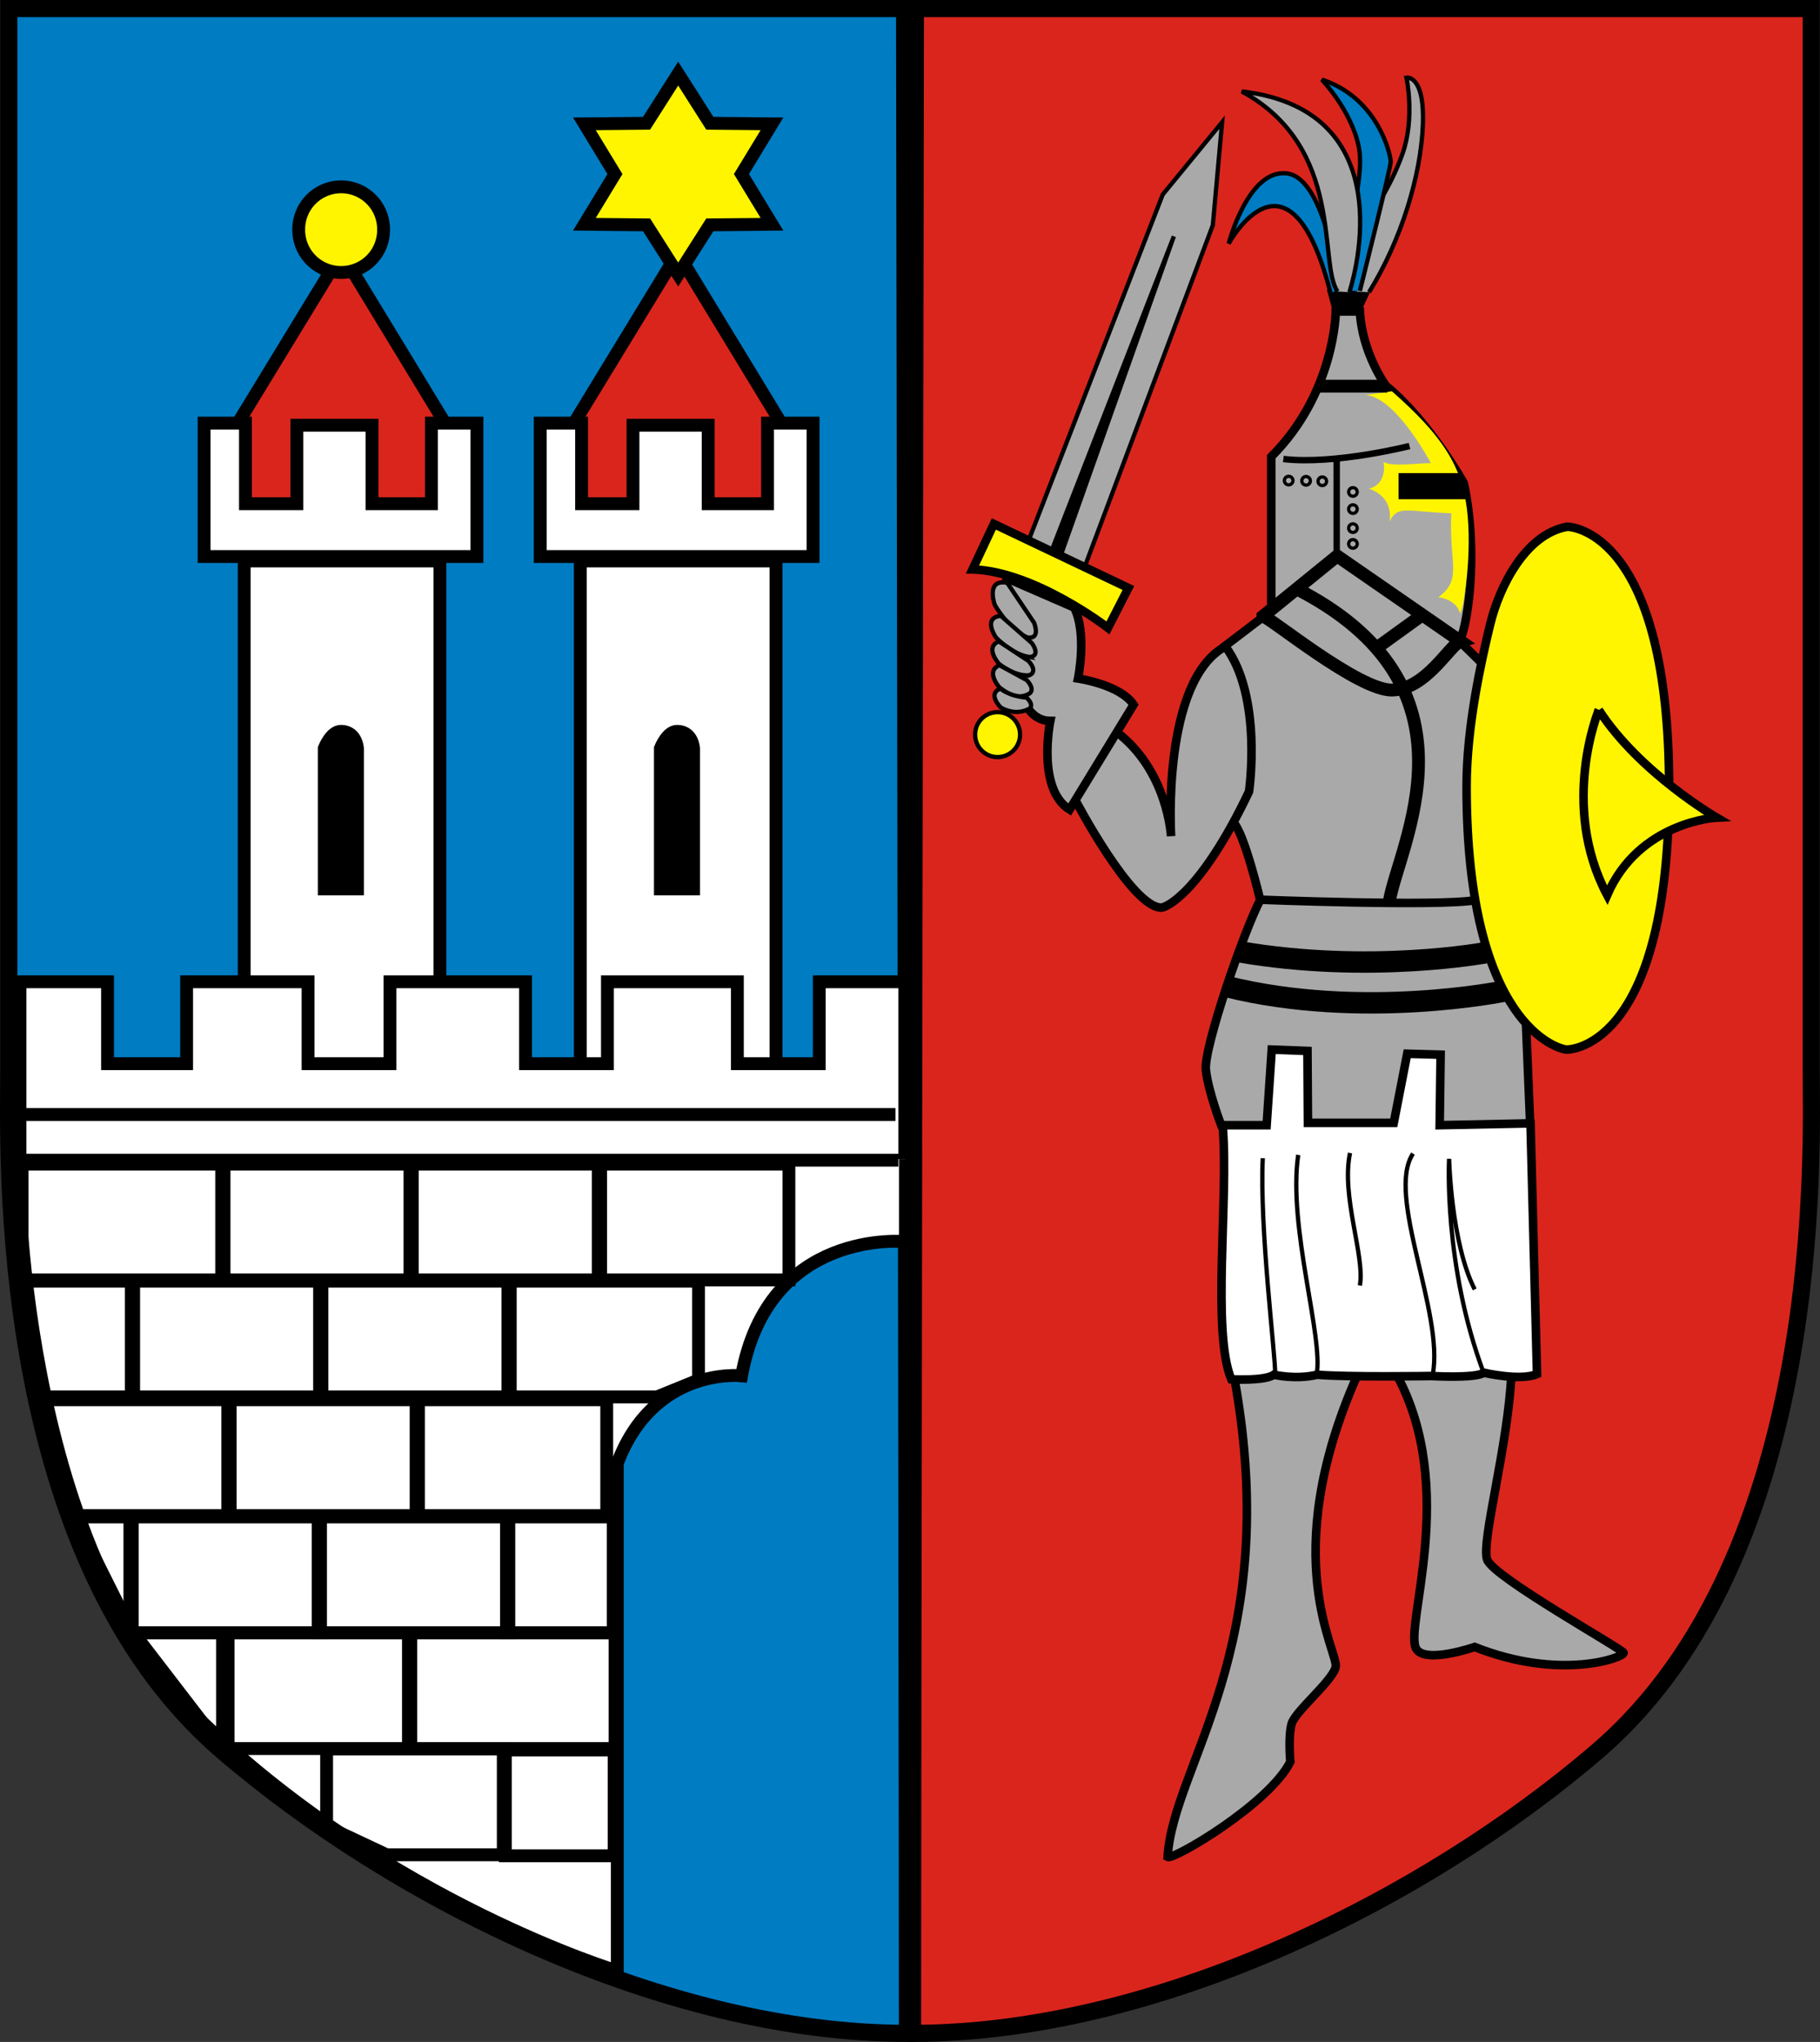 <?xml version="1.0" encoding="UTF-8" standalone="no"?>
<!-- Created with Inkscape (http://www.inkscape.org/) -->

<svg
   xmlns:svg="http://www.w3.org/2000/svg"
   xmlns="http://www.w3.org/2000/svg"
   version="1.1"
   width="424.876"
   height="476.697"
   id="svg2">
  <rect width="100%" height="100%" fill="#333333" stroke="none"/>
  <defs
     id="defs6" />
  <path
     d="m 211.842,474.697 c 0,-75.161 -0.664,-472.697 -0.664,-472.697 l -209.129,0 0,247.635 c 0,18.257 -3.559,113.195 49.793,159.087 40.685,34.997 103.568,65.975 160,65.975 z"
     id="path2820"
     style="fill:#007cc3;fill-opacity:1;stroke:#000000;stroke-width:4;stroke-linecap:butt;stroke-linejoin:miter;stroke-miterlimit:4;stroke-opacity:1;stroke-dasharray:none" />
  <path
     d="M 213.034,474.697 C 213.034,399.536 213.698,2 213.698,2 l 209.129,0 0,247.635 c 0,18.257 3.559,113.195 -49.793,159.087 -40.685,34.997 -103.568,65.975 -160,65.975 z"
     id="path2820-1"
     style="fill:#da251d;fill-opacity:1;stroke:#000000;stroke-width:4;stroke-linecap:butt;stroke-linejoin:miter;stroke-miterlimit:4;stroke-opacity:1;stroke-dasharray:none" />
  <g
     transform="translate(-1.27,-2.233)"
     id="g4171">
    <path
       d="m 289.477,324.234 c 11.334,62.797 -14.397,90.06 -15.623,111.502 1.378,0.766 23.74,-12.406 28.641,-22.209 0,0 -0.536,-5.947 0.306,-8.883 0.842,-2.936 9.359,-9.803 10.262,-13.172 0.903,-3.369 -13.938,-25.272 5.054,-68.157"
       id="path4037"
       style="fill:#aaa9a9;fill-opacity:1;stroke:#000000;stroke-width:2;stroke-linecap:butt;stroke-linejoin:miter;stroke-miterlimit:4;stroke-opacity:1;stroke-dasharray:none" />
    <path
       d="m 327.308,323.162 c 14.55,26.803 1.59,59.085 4.595,64.022 2.144,3.523 13.631,-0.459 13.631,-0.459 20.064,7.964 34.768,2.451 34.768,1.378 0,-0.766 -30.377,-17.633 -31.858,-21.749 -1.481,-4.116 4.901,-26.497 5.667,-43.498"
       id="path4039"
       style="fill:#aaa9a9;fill-opacity:1;stroke:#000000;stroke-width:2;stroke-linecap:butt;stroke-linejoin:miter;stroke-miterlimit:4;stroke-opacity:1;stroke-dasharray:none" />
  </g>
  <g
     transform="translate(-1.27,-2.175)"
     id="g3863"
     style="stroke-width:3;stroke-miterlimit:4;stroke-dasharray:none">
    <rect
       width="45.689"
       height="121.217"
       x="58.277"
       y="133.134"
       id="rect3850"
       style="fill:#ffffff;fill-opacity:1;stroke:#000000;stroke-width:3;stroke-linecap:round;stroke-linejoin:miter;stroke-miterlimit:4;stroke-opacity:1;stroke-dasharray:none" />
    <path
       d="m 80.844,172.906 c -2.339,0 -3.875,3.969 -3.875,3.969 l 0,32.812 7.75,0 0,-32.812 c -0.27,-2.301 -1.536,-3.969 -3.875,-3.969 z"
       id="rect3852"
       style="fill:#000000;stroke:#000000;stroke-width:3;stroke-linecap:round;stroke-linejoin:miter;stroke-miterlimit:4;stroke-opacity:1;stroke-dasharray:none" />
    <path
       d="m 105.316,123.366 0,-22.143 -24.304,-39.966 -24.484,40.146 0,22.503"
       id="path3859"
       style="fill:#da251d;fill-opacity:1;stroke:#000000;stroke-width:3;stroke-linecap:butt;stroke-linejoin:miter;stroke-miterlimit:4;stroke-opacity:1;stroke-dasharray:none" />
    <path
       d="m 112.607,132.097 -63.688,0 0,-31.145 9.655,0 0,18.813 11.997,0 0,-18.318 17.553,0 0,18.318 13.862,0 0,-18.813 10.622,0 0,31.145 z"
       id="path3857"
       style="fill:#ffffff;fill-opacity:1;stroke:#000000;stroke-width:3;stroke-linecap:butt;stroke-linejoin:miter;stroke-miterlimit:4;stroke-opacity:1;stroke-dasharray:none" />
  </g>
  <path
     d="m 89.654,56.486 a 10.532,10.532 0 1 1 -21.063,0 10.532,10.532 0 1 1 21.063,0 z"
     transform="matrix(0.94,0,0,0.94,5.264,0.517)"
     id="path3861"
     style="fill:#fff500;fill-opacity:1;stroke:#000000;stroke-width:3.191;stroke-linecap:round;stroke-linejoin:miter;stroke-miterlimit:4;stroke-opacity:1;stroke-dasharray:none" />
  <g
     transform="translate(77.198,-2.175)"
     id="g3863-6"
     style="stroke-width:3;stroke-miterlimit:4;stroke-dasharray:none">
    <rect
       width="45.689"
       height="121.217"
       x="58.277"
       y="133.134"
       id="rect3850-8"
       style="fill:#ffffff;fill-opacity:1;stroke:#000000;stroke-width:3;stroke-linecap:round;stroke-linejoin:miter;stroke-miterlimit:4;stroke-opacity:1;stroke-dasharray:none" />
    <path
       d="m 80.844,172.906 c -2.339,0 -3.875,3.969 -3.875,3.969 l 0,32.812 7.75,0 0,-32.812 c -0.27,-2.301 -1.536,-3.969 -3.875,-3.969 z"
       id="rect3852-5"
       style="fill:#000000;stroke:#000000;stroke-width:3;stroke-linecap:round;stroke-linejoin:miter;stroke-miterlimit:4;stroke-opacity:1;stroke-dasharray:none" />
    <path
       d="m 105.316,123.366 0,-22.143 -24.304,-39.966 -24.484,40.146 0,22.503"
       id="path3859-6"
       style="fill:#da251d;fill-opacity:1;stroke:#000000;stroke-width:3;stroke-linecap:butt;stroke-linejoin:miter;stroke-miterlimit:4;stroke-opacity:1;stroke-dasharray:none" />
    <path
       d="m 112.607,132.097 -63.688,0 0,-31.145 9.655,0 0,18.813 11.997,0 0,-18.318 17.553,0 0,18.318 13.862,0 0,-18.813 10.622,0 0,31.145 z"
       id="path3857-7"
       style="fill:#ffffff;fill-opacity:1;stroke:#000000;stroke-width:3;stroke-linecap:butt;stroke-linejoin:miter;stroke-miterlimit:4;stroke-opacity:1;stroke-dasharray:none" />
  </g>
  <path
     d="m 180.219,52.36 -14.515,0.135 -7.383,11.59 -7.383,-11.59 -14.515,-0.135 7.131,-11.726 -7.131,-11.726 14.515,-0.135 7.383,-11.59 7.383,11.59 14.515,0.135 -7.131,11.726 7.131,11.726 z"
     id="path3905"
     style="fill:#fff500;fill-opacity:1;stroke:#000000;stroke-width:3;stroke-linecap:round;stroke-linejoin:miter;stroke-miterlimit:4;stroke-opacity:1" />
  <path
     d="m 4.258,270.737 c 0,0 -0.431,89.652 43.275,131.587 43.541,41.777 96.579,57.818 96.579,57.818 l 0,-118.527 c 8.571,-22.747 29.011,-20.439 29.011,-20.439 6.264,-34.615 38.241,-31.318 38.241,-31.318 l 0,-19.273"
     id="path3662"
     style="fill:#ffffff;stroke:#000000;stroke-width:3;stroke-linecap:butt;stroke-linejoin:miter;stroke-miterlimit:4;stroke-opacity:1;stroke-dasharray:none" />
  <g
     transform="translate(-1.27,-2.846)"
     id="g3664"
     style="stroke-width:3;stroke-miterlimit:4;stroke-dasharray:none">
    <rect
       width="44.505"
       height="27.033"
       x="53.021"
       y="274.618"
       id="rect3620"
       style="fill:none;stroke:#000000;stroke-width:3;stroke-linecap:round;stroke-linejoin:miter;stroke-miterlimit:4;stroke-opacity:1;stroke-dasharray:none" />
    <rect
       width="44.505"
       height="27.033"
       x="96.977"
       y="274.618"
       id="rect3620-7"
       style="fill:none;stroke:#000000;stroke-width:3;stroke-linecap:round;stroke-linejoin:miter;stroke-miterlimit:4;stroke-opacity:1;stroke-dasharray:none" />
    <rect
       width="44.505"
       height="27.033"
       x="140.932"
       y="274.618"
       id="rect3620-0"
       style="fill:none;stroke:#000000;stroke-width:3;stroke-linecap:round;stroke-linejoin:miter;stroke-miterlimit:4;stroke-opacity:1;stroke-dasharray:none" />
    <rect
       width="47.142"
       height="27.033"
       x="6.428"
       y="274.618"
       id="rect3620-4"
       style="fill:none;stroke:#000000;stroke-width:3;stroke-linecap:round;stroke-linejoin:miter;stroke-miterlimit:4;stroke-opacity:1;stroke-dasharray:none" />
  </g>
  <g
     transform="translate(-22.369,24.47)"
     id="g3664-8"
     style="stroke-width:3;stroke-miterlimit:4;stroke-dasharray:none">
    <rect
       width="44.505"
       height="27.033"
       x="53.021"
       y="274.618"
       id="rect3620-8"
       style="fill:none;stroke:#000000;stroke-width:3;stroke-linecap:round;stroke-linejoin:miter;stroke-miterlimit:4;stroke-opacity:1;stroke-dasharray:none" />
    <rect
       width="44.505"
       height="27.033"
       x="96.977"
       y="274.618"
       id="rect3620-7-2"
       style="fill:none;stroke:#000000;stroke-width:3;stroke-linecap:round;stroke-linejoin:miter;stroke-miterlimit:4;stroke-opacity:1;stroke-dasharray:none" />
    <path
       d="m 140.932,274.618 44.505,0 0,23.077 -9.725,3.956 -34.78,0 0,-27.033 z"
       id="rect3620-0-4"
       style="fill:none;stroke:#000000;stroke-width:3;stroke-linecap:round;stroke-linejoin:miter;stroke-miterlimit:4;stroke-opacity:1;stroke-dasharray:none" />
    <path
       d="m 28.186,274.618 25.384,0 0,27.033 -22.088,0 -3.297,-27.033 z"
       id="rect3620-4-5"
       style="fill:none;stroke:#000000;stroke-width:3;stroke-linecap:round;stroke-linejoin:miter;stroke-miterlimit:4;stroke-opacity:1;stroke-dasharray:none" />
  </g>
  <g
     transform="translate(-43.797,52.162)"
     id="g3664-8-5"
     style="stroke-width:3;stroke-miterlimit:4;stroke-dasharray:none">
    <path
       d="m 53.021,274.618 44.505,0 0,27.033 -37.252,0 -7.253,-27.033 z"
       id="rect3620-8-1"
       style="fill:none;stroke:#000000;stroke-width:3;stroke-linecap:round;stroke-linejoin:miter;stroke-miterlimit:4;stroke-opacity:1;stroke-dasharray:none" />
    <rect
       width="44.505"
       height="27.033"
       x="96.977"
       y="274.618"
       id="rect3620-7-2-7"
       style="fill:none;stroke:#000000;stroke-width:3;stroke-linecap:round;stroke-linejoin:miter;stroke-miterlimit:4;stroke-opacity:1;stroke-dasharray:none" />
    <rect
       width="44.505"
       height="27.033"
       x="140.932"
       y="274.618"
       id="rect3620-0-4-1"
       style="fill:none;stroke:#000000;stroke-width:3;stroke-linecap:round;stroke-linejoin:miter;stroke-miterlimit:4;stroke-opacity:1;stroke-dasharray:none" />
  </g>
  <g
     transform="translate(-22.698,79.524)"
     id="g3664-8-5-5"
     style="stroke-width:3;stroke-miterlimit:4;stroke-dasharray:none">
    <rect
       width="44.505"
       height="27.033"
       x="53.021"
       y="274.618"
       id="rect3620-8-1-2"
       style="fill:none;stroke:#000000;stroke-width:3;stroke-linecap:round;stroke-linejoin:miter;stroke-miterlimit:4;stroke-opacity:1;stroke-dasharray:none" />
    <rect
       width="44.505"
       height="27.033"
       x="96.977"
       y="274.618"
       id="rect3620-7-2-7-7"
       style="fill:none;stroke:#000000;stroke-width:3;stroke-linecap:round;stroke-linejoin:miter;stroke-miterlimit:4;stroke-opacity:1;stroke-dasharray:none" />
    <rect
       width="24.924"
       height="27.033"
       x="140.932"
       y="274.618"
       id="rect3620-0-4-1-6"
       style="fill:none;stroke:#000000;stroke-width:3;stroke-linecap:round;stroke-linejoin:miter;stroke-miterlimit:4;stroke-opacity:1;stroke-dasharray:none" />
    <path
       d="m 40.054,274.618 13.516,0 0,27.033 -13.516,-27.033 z"
       id="rect3620-4-5-1-1"
       style="fill:none;stroke:#000000;stroke-width:3;stroke-linecap:round;stroke-linejoin:miter;stroke-miterlimit:4;stroke-opacity:1;stroke-dasharray:none" />
  </g>
  <g
     transform="translate(-45.582,106.557)"
     id="g3664-8-5-5-4"
     style="stroke-width:3;stroke-miterlimit:4;stroke-dasharray:none">
    <path
       d="m 76.757,274.618 20.769,0 0,27.033 -20.769,-27.033 z"
       id="rect3620-8-1-2-2"
       style="fill:none;stroke:#000000;stroke-width:3;stroke-linecap:round;stroke-linejoin:miter;stroke-miterlimit:4;stroke-opacity:1;stroke-dasharray:none" />
    <rect
       width="42.64"
       height="27.033"
       x="98.842"
       y="274.618"
       id="rect3620-7-2-7-7-3"
       style="fill:none;stroke:#000000;stroke-width:3;stroke-linecap:round;stroke-linejoin:miter;stroke-miterlimit:4;stroke-opacity:1;stroke-dasharray:none" />
    <rect
       width="48.235"
       height="27.033"
       ry="0"
       x="140.932"
       y="274.618"
       id="rect3620-0-4-1-6-2"
       style="fill:none;stroke:#000000;stroke-width:3;stroke-linecap:round;stroke-linejoin:miter;stroke-miterlimit:4;stroke-opacity:1;stroke-dasharray:none" />
  </g>
  <path
     d="m 76.248,408.305 41.241,0 0,24.702 -27.214,0 -14.027,-6.593 0,-18.108 z"
     id="rect3620-4-5-1-1-2"
     style="fill:none;stroke:#000000;stroke-width:3;stroke-linecap:round;stroke-linejoin:miter;stroke-miterlimit:4;stroke-opacity:1;stroke-dasharray:none" />
  <rect
     width="25.39"
     height="24.702"
     x="117.975"
     y="408.538"
     id="rect3620-4-5-1-1-2-1"
     style="fill:none;stroke:#000000;stroke-width:3;stroke-linecap:round;stroke-linejoin:miter;stroke-miterlimit:4;stroke-opacity:1;stroke-dasharray:none" />
  <path
     d="m 296.778,141.922 0,-35.307 c 14.946,-14.946 15.054,-33.899 15.054,-33.899 l 5.632,0 c 0.542,9.856 6.065,17.328 6.065,17.328 10.18,8.339 18.195,22.743 18.195,22.743 3.682,17.22 0.542,35.09 -1.083,36.823"
     id="path4011"
     style="fill:#aaa9a9;fill-opacity:1;stroke:#000000;stroke-width:2;stroke-linecap:butt;stroke-linejoin:miter;stroke-miterlimit:4;stroke-opacity:1;stroke-dasharray:none" />
  <path
     d="m 294.781,241.394 -9.331,21.639 c 1.378,17.154 -2.604,47.787 1.991,58.968 0,0 7.811,0.459 9.956,-1.072 0,0 5.054,1.225 10.109,0 6.892,0.613 26.65,0.306 26.65,0.306 0,0 10.262,0.613 12.253,-0.766 0,0 8.577,1.991 12.406,0.306 l -1.532,-58.968 -11.015,-20.414"
     id="path4025"
     style="fill:#ffffff;stroke:#000000;stroke-width:2;stroke-linecap:butt;stroke-linejoin:miter;stroke-miterlimit:4;stroke-opacity:1;stroke-dasharray:none" />
  <path
     d="m 294.287,209.936 c -3.791,7.04 -13.355,34.768 -12.78,39.855 0.575,5.087 3.574,12.888 3.574,12.888 l 10.614,0 1.191,-17.653 8.339,0.325 0.108,16.787 20.036,0 3.141,-16.137 7.798,0.217 -0.217,16.462 21.119,-0.433 -2.166,-51.985"
     id="path4019"
     style="fill:#aaa9a9;fill-opacity:1;stroke:#000000;stroke-width:2;stroke-linecap:butt;stroke-linejoin:miter;stroke-miterlimit:4;stroke-opacity:1;stroke-dasharray:none" />
  <g
     transform="translate(-1.27,-2.233)"
     id="g4153">
    <path
       d="m 348.842,158.667 -6.715,-6.606 -45.92,-5.848 -9.097,6.931 2.058,41.047 c 2.599,2.491 6.282,18.086 6.282,18.086 0,0 41.48,1.625 50.252,0.108"
       id="path4003"
       style="fill:#aaa9a9;fill-opacity:1;stroke:#000000;stroke-width:2;stroke-linecap:butt;stroke-linejoin:miter;stroke-miterlimit:4;stroke-opacity:1;stroke-dasharray:none" />
    <path
       d="m 296.098,146.104 17.328,-14.079 28.808,19.928 c -2.491,0.758 -7.964,11.162 -15.92,11.372 -7.849,0.207 -28.7,-17.112 -30.216,-17.22 z"
       id="path4007"
       style="fill:#aaa9a9;fill-opacity:1;stroke:#000000;stroke-width:3;stroke-linecap:butt;stroke-linejoin:miter;stroke-miterlimit:4;stroke-opacity:1;stroke-dasharray:none" />
    <path
       d="m 303.138,139.281 c 46.137,23.068 24.476,60.324 22.419,73.646"
       id="path4005"
       style="fill:none;stroke:#000000;stroke-width:3;stroke-linecap:butt;stroke-linejoin:miter;stroke-miterlimit:4;stroke-opacity:1;stroke-dasharray:none" />
  </g>
  <path
     d="m 321.254,151.344 10.939,-7.906"
     id="path4009"
     style="fill:none;stroke:#000000;stroke-width:3;stroke-linecap:butt;stroke-linejoin:miter;stroke-miterlimit:4;stroke-opacity:1;stroke-dasharray:none" />
  <path
     d="m 318.871,92.211 c 7.148,0.65 15.162,15.92 15.162,15.92 -2.166,-0.108 -9.531,0.975 -11.047,-0.325 0.866,5.632 -3.466,6.282 -3.466,6.282 0,0 5.74,1.408 4.874,7.689 1.841,-4.007 4.332,-2.274 14.404,-1.949 -0.542,11.913 2.708,15.379 -3.032,19.603 0,0 4.115,0.325 5.09,3.791 0.975,-1.625 2.843,-14.458 1.597,-24.409 -1.245,-9.95 -5.605,-17.017 -17.518,-27.468 l -6.065,0.866 z"
     id="path4116"
     style="fill:#fff500;fill-opacity:1;stroke:none" />
  <path
     d="m 323.853,90.154 -16.029,0"
     id="path4013"
     style="fill:none;stroke:#000000;stroke-width:3;stroke-linecap:butt;stroke-linejoin:miter;stroke-miterlimit:4;stroke-opacity:1;stroke-dasharray:none" />
  <path
     d="m 286.272,230.297 c 31.733,7.906 64.873,1.083 64.873,1.083"
     id="path4021"
     style="fill:none;stroke:#000000;stroke-width:5;stroke-linecap:butt;stroke-linejoin:miter;stroke-miterlimit:4;stroke-opacity:1;stroke-dasharray:none" />
  <path
     d="m 289.196,222.174 c 30.65,5.307 57.725,0.217 57.725,0.217"
     id="path4023"
     style="fill:none;stroke:#000000;stroke-width:5;stroke-linecap:butt;stroke-linejoin:miter;stroke-miterlimit:4;stroke-opacity:1;stroke-dasharray:none" />
  <path
     d="m 294.793,270.385 c -0.766,16.542 2.91,45.336 2.91,50.544"
     id="path4027"
     style="fill:none;stroke:#000000;stroke-width:1;stroke-linecap:butt;stroke-linejoin:miter;stroke-miterlimit:4;stroke-opacity:1;stroke-dasharray:none" />
  <path
     d="m 303.064,269.619 c -2.451,16.695 5.973,42.732 4.289,51.309"
     id="path4029"
     style="fill:none;stroke:#000000;stroke-width:1;stroke-linecap:butt;stroke-linejoin:miter;stroke-miterlimit:4;stroke-opacity:1;stroke-dasharray:none" />
  <path
     d="m 315.164,269.16 c -2.144,10.109 3.523,24.047 2.297,30.939"
     id="path4031"
     style="fill:none;stroke:#000000;stroke-width:1;stroke-linecap:butt;stroke-linejoin:miter;stroke-miterlimit:4;stroke-opacity:1;stroke-dasharray:none" />
  <path
     d="m 329.867,269.313 c -6.433,9.649 7.352,37.372 4.595,51.616"
     id="path4033"
     style="fill:none;stroke:#000000;stroke-width:1;stroke-linecap:butt;stroke-linejoin:miter;stroke-miterlimit:4;stroke-opacity:1;stroke-dasharray:none" />
  <path
     d="m 344.264,301.018 c -5.514,-10.875 -5.973,-30.479 -5.973,-30.479 0,0 -1.378,24.812 8.118,50.084"
     id="path4035"
     style="fill:none;stroke:#000000;stroke-width:1;stroke-linecap:butt;stroke-linejoin:miter;stroke-miterlimit:4;stroke-opacity:1;stroke-dasharray:none" />
  <path
     d="m 329.052,104.124 c 0,0 -17.545,4.44 -29.458,3.032"
     id="path4041"
     style="fill:none;stroke:#000000;stroke-width:1.5;stroke-linecap:butt;stroke-linejoin:miter;stroke-miterlimit:4;stroke-opacity:1;stroke-dasharray:none" />
  <path
     d="m 312.048,129.576 0,-22.527"
     id="path4043"
     style="fill:none;stroke:#000000;stroke-width:1.5;stroke-linecap:butt;stroke-linejoin:miter;stroke-miterlimit:4;stroke-opacity:1;stroke-dasharray:none" />
  <path
     d="m 301.947,114.534 a 0.379,0.379 0 1 1 -0.758,0 0.379,0.379 0 1 1 0.758,0 z"
     transform="translate(-0.729,-2.341)"
     id="path4045"
     style="fill:none;stroke:#000000;stroke-width:2;stroke-linecap:round;stroke-linejoin:miter;stroke-miterlimit:4;stroke-opacity:1;stroke-dasharray:none" />
  <path
     d="m 301.947,114.534 a 0.379,0.379 0 1 1 -0.758,0 0.379,0.379 0 1 1 0.758,0 z"
     transform="translate(3.333,-2.287)"
     id="path4045-7"
     style="fill:none;stroke:#000000;stroke-width:2;stroke-linecap:round;stroke-linejoin:miter;stroke-miterlimit:4;stroke-opacity:1;stroke-dasharray:none" />
  <path
     d="m 301.947,114.534 a 0.379,0.379 0 1 1 -0.758,0 0.379,0.379 0 1 1 0.758,0 z"
     transform="translate(7.123,-2.179)"
     id="path4045-5"
     style="fill:none;stroke:#000000;stroke-width:2;stroke-linecap:round;stroke-linejoin:miter;stroke-miterlimit:4;stroke-opacity:1;stroke-dasharray:none" />
  <path
     d="m 301.947,114.534 a 0.379,0.379 0 1 1 -0.758,0 0.379,0.379 0 1 1 0.758,0 z"
     transform="translate(14.271,0.312)"
     id="path4045-3"
     style="fill:none;stroke:#000000;stroke-width:2;stroke-linecap:round;stroke-linejoin:miter;stroke-miterlimit:4;stroke-opacity:1;stroke-dasharray:none" />
  <path
     d="m 301.947,114.534 a 0.379,0.379 0 1 1 -0.758,0 0.379,0.379 0 1 1 0.758,0 z"
     transform="translate(14.271,4.32)"
     id="path4045-2"
     style="fill:none;stroke:#000000;stroke-width:2;stroke-linecap:round;stroke-linejoin:miter;stroke-miterlimit:4;stroke-opacity:1;stroke-dasharray:none" />
  <path
     d="m 301.947,114.534 a 0.379,0.379 0 1 1 -0.758,0 0.379,0.379 0 1 1 0.758,0 z"
     transform="translate(14.271,8.76)"
     id="path4045-34"
     style="fill:none;stroke:#000000;stroke-width:2;stroke-linecap:round;stroke-linejoin:miter;stroke-miterlimit:4;stroke-opacity:1;stroke-dasharray:none" />
  <path
     d="m 301.947,114.534 a 0.379,0.379 0 1 1 -0.758,0 0.379,0.379 0 1 1 0.758,0 z"
     transform="translate(14.271,12.442)"
     id="path4045-38"
     style="fill:none;stroke:#000000;stroke-width:2;stroke-linecap:round;stroke-linejoin:miter;stroke-miterlimit:4;stroke-opacity:1;stroke-dasharray:none" />
  <path
     d="m 340.748,110.948 -13.754,0 0,5.09 15.487,0 c 0,0 -0.65,-3.466 -1.733,-5.09 z"
     id="path4114"
     style="fill:#000000;stroke:#000000;stroke-width:1;stroke-linecap:butt;stroke-linejoin:miter;stroke-miterlimit:4;stroke-opacity:1;stroke-dasharray:none" />
  <path
     d="m 311.723,72.933 -1.3,-4.765 8.881,0 -2.166,4.657"
     id="path4118"
     style="fill:#000000;stroke:#000000;stroke-width:1;stroke-linecap:butt;stroke-linejoin:miter;stroke-miterlimit:4;stroke-opacity:1;stroke-dasharray:none" />
  <path
     d="m 316.236,68.058 c 0,0 1.072,-10.109 2.451,-14.397 1.159,-3.607 5.776,-9.406 8.73,-17.767 2.954,-8.361 0.919,-17.767 0.919,-17.767 0,0 4.289,-0.794 3.829,11.028 -0.454,11.669 -4.901,26.65 -12.559,39.056"
     id="path4120"
     style="fill:#aaa9a9;fill-opacity:1;stroke:#000000;stroke-width:1;stroke-linecap:butt;stroke-linejoin:miter;stroke-miterlimit:4;stroke-opacity:1;stroke-dasharray:none" />
  <path
     d="m 310.569,68.211 c -9.649,-37.218 -23.74,-11.334 -23.74,-11.334 0,0 4.552,-17.554 13.631,-16.388 9.231,1.185 12.1,27.416 12.1,27.416"
     id="path4122"
     style="fill:#007cc3;fill-opacity:1;stroke:#000000;stroke-width:1;stroke-linecap:butt;stroke-linejoin:miter;stroke-miterlimit:4;stroke-opacity:1;stroke-dasharray:none" />
  <path
     d="m 314.245,67.904 c -1.072,-12.559 4.707,-25.428 2.91,-33.849 -1.797,-8.421 -8.577,-15.469 -8.577,-15.469 13.172,4.289 16.082,17.614 16.082,19.145 0,1.532 -7.199,30.173 -7.199,30.173"
     id="path4124"
     style="fill:#007cc3;fill-opacity:1;stroke:#000000;stroke-width:1;stroke-linecap:butt;stroke-linejoin:miter;stroke-miterlimit:4;stroke-opacity:1;stroke-dasharray:none" />
  <path
     d="m 312.253,68.058 c -4.595,-6.586 1.838,-33.543 -22.362,-46.715 39.363,4.595 25.119,46.868 25.119,46.868"
     id="path4126"
     style="fill:#aaa9a9;fill-opacity:1;stroke:#000000;stroke-width:1;stroke-linecap:butt;stroke-linejoin:miter;stroke-miterlimit:4;stroke-opacity:1;stroke-dasharray:none" />
  <g
     transform="translate(-1.27,-2.233)"
     id="g4158">
    <path
       d="m 252.236,188.884 c 0,0 13.209,25.234 20.144,25.234 1.083,0 9.206,-3.466 20.469,-27.076 0,0 3.249,-22.094 -5.523,-33.899 -14.946,8.123 -12.671,44.296 -12.671,44.296 0,0 -0.758,-15.271 -12.78,-24.368"
       id="path4001"
       style="fill:#aaa9a9;fill-opacity:1;stroke:#000000;stroke-width:2;stroke-linecap:butt;stroke-linejoin:miter;stroke-miterlimit:4;stroke-opacity:1;stroke-dasharray:none" />
    <path
       d="m 235.476,136.868 16.563,7.201 c 3.06,6.121 0.9,16.563 0.9,16.563 0,0 9.902,1.44 12.962,6.121 l -14.942,24.484 c -7.741,-4.861 -4.501,-20.703 -4.501,-20.703 -4.681,0 -6.301,-5.041 -6.301,-5.041"
       id="path3907"
       style="fill:#aaa9a9;fill-opacity:1;stroke:#000000;stroke-width:2;stroke-linecap:butt;stroke-linejoin:miter;stroke-miterlimit:4;stroke-opacity:1;stroke-dasharray:none" />
    <path
       d="m 241.001,151.007 c -4.518,-2.068 -7.505,-7.582 -7.505,-7.582 0,0 -2.221,-6.127 2.91,-5.131 l 6.28,9.343 c 1.532,4.289 -1.685,3.37 -1.685,3.37 z"
       id="path3909"
       style="fill:#aaa9a9;fill-opacity:1;stroke:#000000;stroke-width:1;stroke-linecap:butt;stroke-linejoin:miter;stroke-miterlimit:4;stroke-opacity:1;stroke-dasharray:none" />
    <path
       d="m 241.586,155.627 c -4.121,-0.64 -7.818,-4.571 -7.818,-4.571 0,0 -3.223,-4.637 1.14,-5.054 l 7.244,6.361 c 2.238,3.251 -0.567,3.263 -0.567,3.263 z"
       id="path3909-1"
       style="fill:#aaa9a9;fill-opacity:1;stroke:#000000;stroke-width:1;stroke-linecap:butt;stroke-linejoin:miter;stroke-miterlimit:4;stroke-opacity:1;stroke-dasharray:none" />
    <path
       d="m 241.539,159.883 c -3.396,0.324 -7.069,-2.684 -7.069,-2.684 0,0 -3.43,-3.812 -0.039,-5.231 l 6.948,4.577 c 2.387,2.678 0.16,3.339 0.16,3.339 z"
       id="path3909-1-8"
       style="fill:#aaa9a9;fill-opacity:1;stroke:#000000;stroke-width:1;stroke-linecap:butt;stroke-linejoin:miter;stroke-miterlimit:4;stroke-opacity:1;stroke-dasharray:none" />
    <path
       d="m 234.623,162.76 c 0,0 -3.43,-3.812 -0.039,-5.231 l 6.412,3.504 c 2.387,2.678 0.16,3.339 0.16,3.339 -2.818,1.38 -5.428,-0.852 -6.533,-1.612 z"
       id="path3909-1-8-9"
       style="fill:#aaa9a9;fill-opacity:1;stroke:#000000;stroke-width:1;stroke-linecap:butt;stroke-linejoin:miter;stroke-miterlimit:4;stroke-opacity:1;stroke-dasharray:none" />
    <path
       d="m 234.889,167.394 c 0,0 -3.255,-3.211 -0.037,-4.406 0,0 1.72,1.726 6.085,2.109 2.265,2.256 0.152,2.812 0.152,2.812 -2.675,1.162 -5.152,0.124 -6.2,-0.515 z"
       id="path3909-1-8-9-2"
       style="fill:#aaa9a9;fill-opacity:1;stroke:#000000;stroke-width:1;stroke-linecap:butt;stroke-linejoin:miter;stroke-miterlimit:4;stroke-opacity:1;stroke-dasharray:none" />
    <path
       d="m 239.47,174.517 a 4.901,4.901 0 1 1 -9.802,0 4.901,4.901 0 1 1 9.802,0 z"
       transform="matrix(1.07,0,0,1.07,-16.834,-13.005)"
       id="path3999"
       style="fill:#fff500;fill-opacity:1;stroke:#000000;stroke-width:0.934;stroke-linecap:round;stroke-linejoin:miter;stroke-miterlimit:4;stroke-opacity:1;stroke-dasharray:none" />
    <path
       d="M 241.297,128.667 272.705,47.657 286.568,30.762 284.402,54.805 254.51,134.516"
       id="path4130"
       style="fill:#aaa9a9;fill-opacity:1;stroke:#000000;stroke-width:1;stroke-linecap:butt;stroke-linejoin:miter;stroke-miterlimit:4;stroke-opacity:1;stroke-dasharray:none" />
    <path
       d="m 228.301,135.166 4.982,-10.614 31.408,14.946 -4.765,9.314 c 0,0 -17.112,-13.213 -31.624,-13.646 z"
       id="path4128"
       style="fill:#fff500;fill-opacity:1;stroke:#000000;stroke-width:2;stroke-linecap:butt;stroke-linejoin:miter;stroke-miterlimit:4;stroke-opacity:1;stroke-dasharray:none" />
    <path
       d="m 246.496,131.483 28.808,-74.079 -26.642,75.162"
       id="path4132"
       style="fill:#000000;stroke:#000000;stroke-width:1;stroke-linecap:butt;stroke-linejoin:miter;stroke-miterlimit:4;stroke-opacity:1;stroke-dasharray:none" />
  </g>
  <g
     transform="translate(-1.27,-2.233)"
     id="g4140"
     style="stroke-width:3;stroke-miterlimit:4;stroke-dasharray:none">
    <path
       d="m 210.986,231.432 -18.461,0 0,19.121 -19.121,0 0,-19.121 -30.329,0 0,19.121 -19.121,0 0,-19.121 -31.648,0 0,19.121 -19.121,0 0,-19.121 -28.351,0 0,19.121 -18.461,0 0,-19.121 -20.439,0 0,41.648 205.052,0"
       id="path3616"
       style="fill:#ffffff;stroke:#000000;stroke-width:3;stroke-linecap:butt;stroke-linejoin:miter;stroke-miterlimit:4;stroke-opacity:1;stroke-dasharray:none" />
    <path
       d="m 6.593,262.42 203.734,0"
       id="path3618"
       style="fill:none;stroke:#000000;stroke-width:3;stroke-linecap:butt;stroke-linejoin:miter;stroke-miterlimit:4;stroke-opacity:1;stroke-dasharray:none" />
  </g>
  <g
     transform="translate(-1.27,-2.233)"
     id="g4144">
    <path
       d="m 367.145,125.202 c -9.685,1.686 -15.828,13.892 -17.973,22.696 -2.158,8.859 -5.528,24.048 -5.528,37.953 0,56.132 21.767,61.407 23.393,61.407 1.626,0 23.835,-1.562 23.881,-61.028 0.046,-59.466 -22.563,-61.029 -23.772,-61.028 z"
       id="path4015"
       style="fill:#fff500;fill-opacity:1;stroke:#000000;stroke-width:2;stroke-linecap:butt;stroke-linejoin:miter;stroke-miterlimit:4;stroke-opacity:1;stroke-dasharray:none" />
    <path
       d="m 374.509,167.981 c 9.531,14.729 27.509,25.126 27.509,25.126 0,0 -18.086,0.866 -25.559,18.086 -11.155,-21.011 -1.949,-43.213 -1.949,-43.213 z"
       id="path4017"
       style="fill:#fff500;fill-opacity:1;stroke:#000000;stroke-width:2;stroke-linecap:butt;stroke-linejoin:miter;stroke-miterlimit:4;stroke-opacity:1;stroke-dasharray:none" />
  </g>
</svg>
